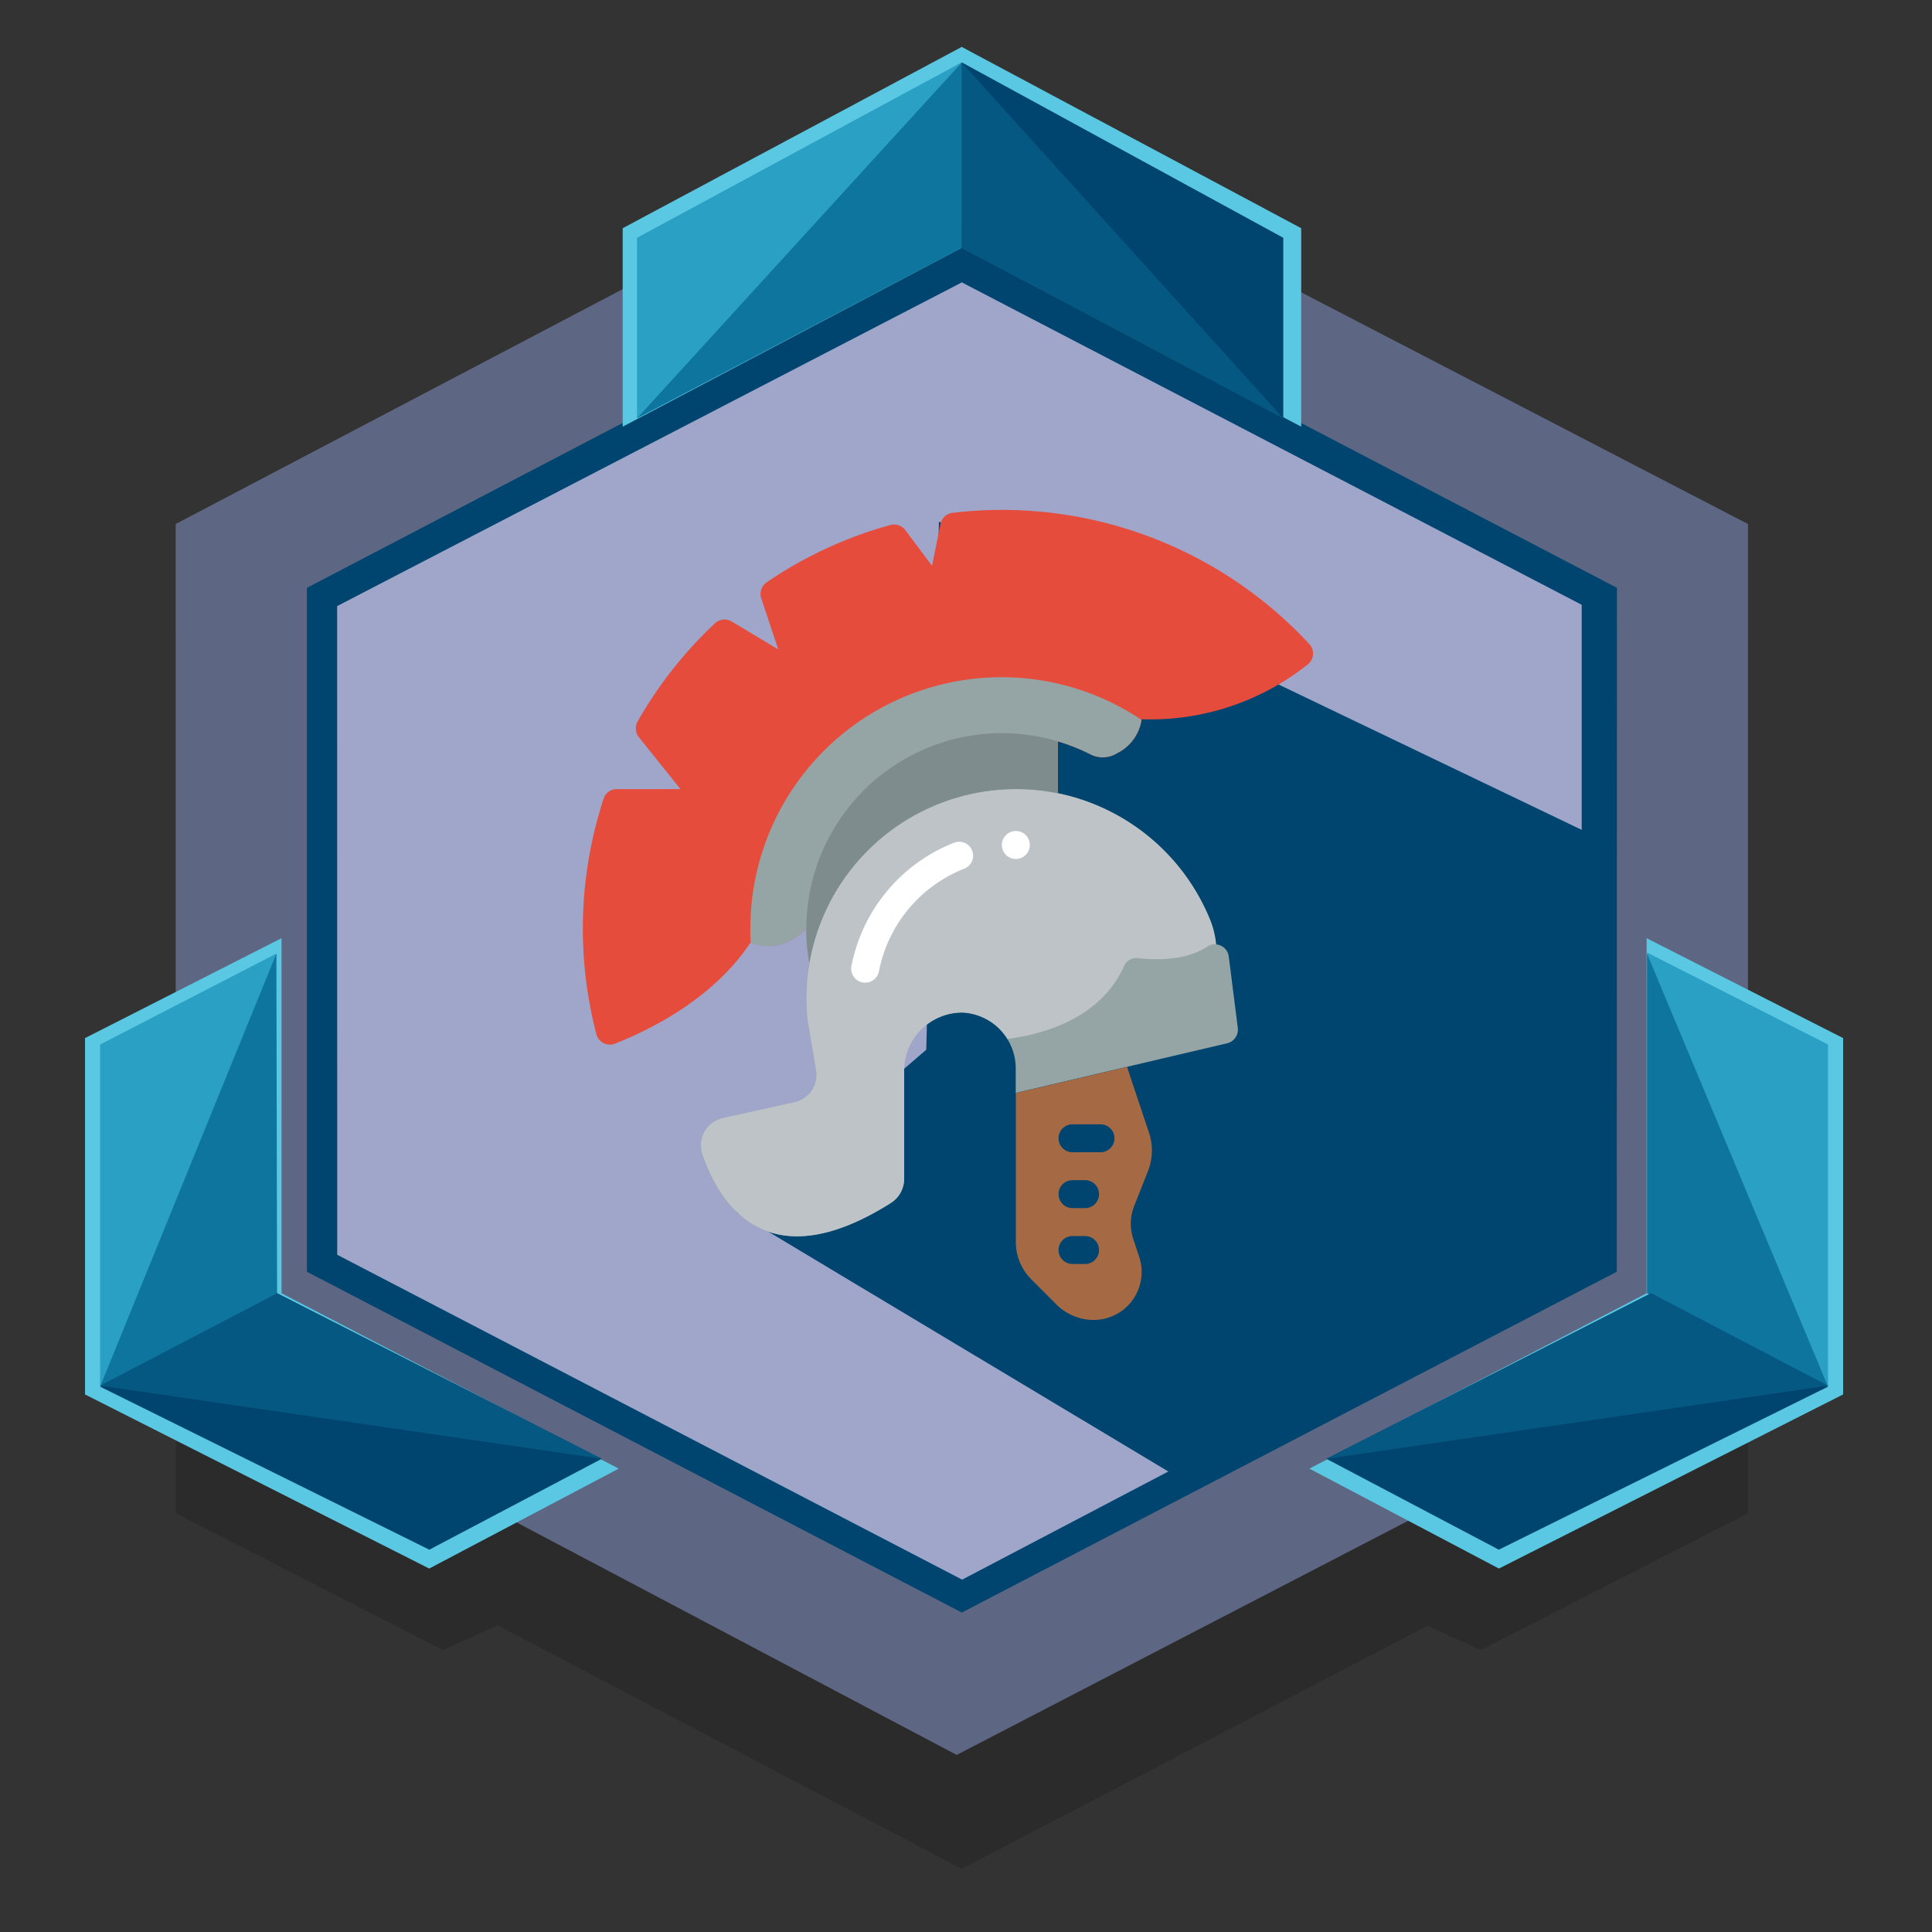 <svg xmlns="http://www.w3.org/2000/svg" xmlns:xlink="http://www.w3.org/1999/xlink" viewBox="0 0 500 500"><rect x="0" y="0" width="500" height="500" fill="#333333" stroke="none"/><defs><style>.a{fill:none;}.b{fill:#2b2b2b;}.c{fill:#5d6783;}.d{fill:url(#a);}.e{fill:url(#b);}.f{fill:#5ac8e2;}.g{fill:#2aa0c4;}.h{fill:#0e759e;}.i{fill:#004570;}.j{fill:#045882;}.k{clip-path:url(#c);}.l{fill:#e64c3c;}.m{fill:#95a5a5;}.n{fill:#a56a43;}.o{fill:#bdc3c7;}.p{fill:#fff;}.q{fill:#7f8c8d;}</style><linearGradient id="a" x1="87.2" y1="240.61" x2="410.65" y2="240.61" gradientUnits="userSpaceOnUse"><stop offset="0" stop-color="#9fa6ca"/><stop offset="1" stop-color="#9fa6ca"/></linearGradient><linearGradient id="b" x1="79.43" y1="240.47" x2="418.47" y2="240.47" gradientUnits="userSpaceOnUse"><stop offset="0" stop-color="#004570"/><stop offset="0.52" stop-color="#004570"/><stop offset="1" stop-color="#004570"/></linearGradient><clipPath id="c"><rect class="a" x="150.54" y="131.92" width="189.46" height="209.66"/></clipPath></defs><title>solid_praetorian</title><polygon class="b" points="451.06 378.15 452.37 377.48 452.37 165.1 248.95 58.92 45.52 165.1 45.52 376.89 45.52 376.92 45.52 391.64 114.64 427.03 128.8 420.63 248.9 483.66 369.4 420.76 383.26 427.03 452.37 391.64 452.37 377.48 451.06 378.15"/><polygon class="c" points="452.37 347.98 247.59 454.17 45.47 347.39 45.47 135.61 247.59 29.42 452.37 135.61 452.37 347.98"/><polygon class="d" points="409.29 325.56 248.9 409.33 87.25 325.56 87.2 156.85 248.95 71.9 410.65 156.85 409.29 325.56"/><path class="e" d="M248.9,63.64,79.43,152.13v177l169.49,88.2,169.5-88.2.05-177ZM409.34,324.72,249,408.81,87.25,324.72V156.85L248.92,73.08l160.42,83.44Z"/><polygon class="f" points="248.89 12.14 161.15 59.06 161.15 110.42 248.89 64.13 336.75 110.42 336.75 59.06 248.89 12.14"/><polygon class="g" points="248.89 16.13 164.86 61.54 164.86 108.26 248.89 59.08 248.89 16.13"/><polygon class="h" points="164.86 108.26 248.89 64.15 248.89 16.2 164.86 108.26"/><polygon class="i" points="248.89 16.13 332.11 61.54 332.11 108.26 248.89 64.15 248.89 16.13"/><polygon class="j" points="332.11 108.26 248.89 64.15 248.89 16.2 332.11 108.26"/><polygon class="f" points="22 360.88 22 268.66 72.86 242.8 72.86 334.7 160.13 380.08 111.08 405.94 22 360.88"/><polygon class="g" points="25.91 358.87 25.91 270.32 71.53 246.79 66.87 337.25 25.91 358.87"/><polygon class="h" points="71.53 246.79 71.71 334.69 25.92 358.83 71.53 246.79"/><polygon class="i" points="25.91 358.87 111.11 401.06 155.73 377.54 71.71 334.69 25.91 358.87"/><polygon class="j" points="155.73 377.54 71.71 334.69 25.91 358.6 155.73 377.54"/><polygon class="f" points="477 360.88 477 268.66 426.14 242.8 426.14 334.7 338.87 380.08 387.92 405.94 477 360.88"/><polygon class="g" points="473.09 358.87 473.09 270.32 426.24 246.51 432.13 337.25 473.09 358.87"/><polygon class="h" points="426.24 246.79 426.24 334.69 473.08 358.83 426.24 246.79"/><polygon class="i" points="473.09 358.87 387.89 401.06 343.27 377.54 427.29 334.69 473.09 358.87"/><polygon class="j" points="343.27 377.54 427.29 334.69 473.09 358.6 343.27 377.54"/><polygon class="i" points="190.72 313.89 306 383 413 325 414 217 243 135 239.72 271.66 190.72 313.89"/><g class="k"><path class="l" d="M338.89,166.73a108.44,108.44,0,0,0-92.44-34,3.62,3.62,0,0,0-3.07,2.93l-2.17,10.77-6.9-9.22a3.71,3.71,0,0,0-3.87-1.34,107.3,107.3,0,0,0-32.06,14.86A3.63,3.63,0,0,0,197,154.8l4.41,13.27-12-7.2a3.66,3.66,0,0,0-4.34.4,108.15,108.15,0,0,0-20.06,25.45,3.67,3.67,0,0,0,.32,4.05l10.78,13.45H159.66a3.57,3.57,0,0,0-3.43,2.45,108.06,108.06,0,0,0-1.88,61,3.59,3.59,0,0,0,1.86,2.29,3.65,3.65,0,0,0,2.95.14c9.68-3.84,25.52-11.82,35.06-26.14a.15.15,0,0,0,.11,0,12.17,12.17,0,0,0,11.17-1.12,18,18,0,0,0,3.18-2.53,49.53,49.53,0,0,0,.36,6c.11,1,.25,1.88.43,2.85a54.26,54.26,0,0,1,53.43-45,53.46,53.46,0,0,1,10.85,1.08V191.85a50.56,50.56,0,0,1,8.53,3.4,7,7,0,0,0,6.83-.32,11.56,11.56,0,0,0,6.33-8.64v-.15a65.39,65.39,0,0,0,43.12-14.28,3.57,3.57,0,0,0,1.25-2.49,3.6,3.6,0,0,0-.92-2.64Zm0,0"/><path class="m" d="M318,247.52a3.58,3.58,0,0,0-3.33-3.11,22.81,22.81,0,0,0-1.62-6.54,54.37,54.37,0,0,0-39.33-32.57V191.85a50.56,50.56,0,0,1,8.53,3.4,7,7,0,0,0,6.83-.32,11.56,11.56,0,0,0,6.33-8.64,65,65,0,0,0-101.22,54.08c0,1.22,0,2.42.11,3.65a12.17,12.17,0,0,0,11.17-1.12,18,18,0,0,0,3.18-2.53,49.53,49.53,0,0,0,.36,6c.11,1,.25,1.88.43,2.85v.08a51.35,51.35,0,0,0-.79,9.18c0,1.77.11,3.83.29,5.53l2.2,13a7.23,7.23,0,0,1-5.56,8.25L187,289.35a7.21,7.21,0,0,0-5.24,9.47c4.22,12.36,16.48,32.89,48.76,12.51a7.37,7.37,0,0,0,3.43-6.19V277.35a15.08,15.08,0,0,1,15.15-15.3,14.61,14.61,0,0,1,9.54,4.23,15.67,15.67,0,0,1,2.06,2.61v0a14.36,14.36,0,0,1,2.17,7.59v6.37l28.81-6.76L317.6,270a3.64,3.64,0,0,0,2.74-4Zm0,0"/><path class="n" d="M297.06,303.19a14.77,14.77,0,0,0,1.05-5.46,14.53,14.53,0,0,0-.76-4.62l-4.88-14.61-.65-2-.11-.39-28.81,6.76v38.6a13.6,13.6,0,0,0,4,9.62l6.5,6.51a13.65,13.65,0,0,0,9.62,4,12.41,12.41,0,0,0,11.79-16.37l-1.52-4.59a12.5,12.5,0,0,1,.25-8.57ZM281,327.12h-3.62a3.62,3.62,0,0,1,0-7.23H281a3.62,3.62,0,0,1,0,7.23Zm0-14.46h-3.62a3.62,3.62,0,0,1,0-7.23H281a3.62,3.62,0,0,1,0,7.23Zm3.61-14.46h-7.23a3.62,3.62,0,0,1,0-7.23h7.23a3.62,3.62,0,1,1,0,7.23Zm0,0"/></g><path class="o" d="M314.7,244.41a3.3,3.3,0,0,0-2.24.55c-3.21,2.13-8.64,4-18,3a3.45,3.45,0,0,0-3.54,2c-6.19,14.06-22,17.89-30.19,18.91a15.67,15.67,0,0,0-2.06-2.61,14.61,14.61,0,0,0-9.54-4.23A15.08,15.08,0,0,0,234,277.35v27.79a7.37,7.37,0,0,1-3.43,6.19c-32.28,20.38-44.54-.15-48.76-12.51a7.21,7.21,0,0,1,5.24-9.47l18.58-4.12a7.23,7.23,0,0,0,5.56-8.25L209,264c-.18-1.7-.29-3.76-.29-5.53a51.35,51.35,0,0,1,.79-9.18v-.08a54.26,54.26,0,0,1,53.43-45,53.46,53.46,0,0,1,10.85,1.08,54.37,54.37,0,0,1,39.33,32.57,22.81,22.81,0,0,1,1.62,6.54Zm0,0"/><path class="p" d="M223.9,254.32a3.26,3.26,0,0,1-.7-.07,3.62,3.62,0,0,1-2.85-4.24,43.17,43.17,0,0,1,26.44-31.87,3.62,3.62,0,0,1,3.65.46A3.58,3.58,0,0,1,251.8,222a3.62,3.62,0,0,1-2.33,2.84,35.94,35.94,0,0,0-22,26.55,3.6,3.6,0,0,1-3.54,2.91Zm0,0"/><path class="q" d="M273.75,191.85V205.3a53.46,53.46,0,0,0-10.85-1.08,54.26,54.26,0,0,0-53.43,45c-.18-1-.32-1.87-.43-2.85a49.53,49.53,0,0,1-.36-6,50.62,50.62,0,0,1,65.07-48.52Zm0,0"/><path class="p" d="M266.52,218.68a3.62,3.62,0,1,1-3.62-3.62,3.62,3.62,0,0,1,3.62,3.62Zm0,0"/></svg>
